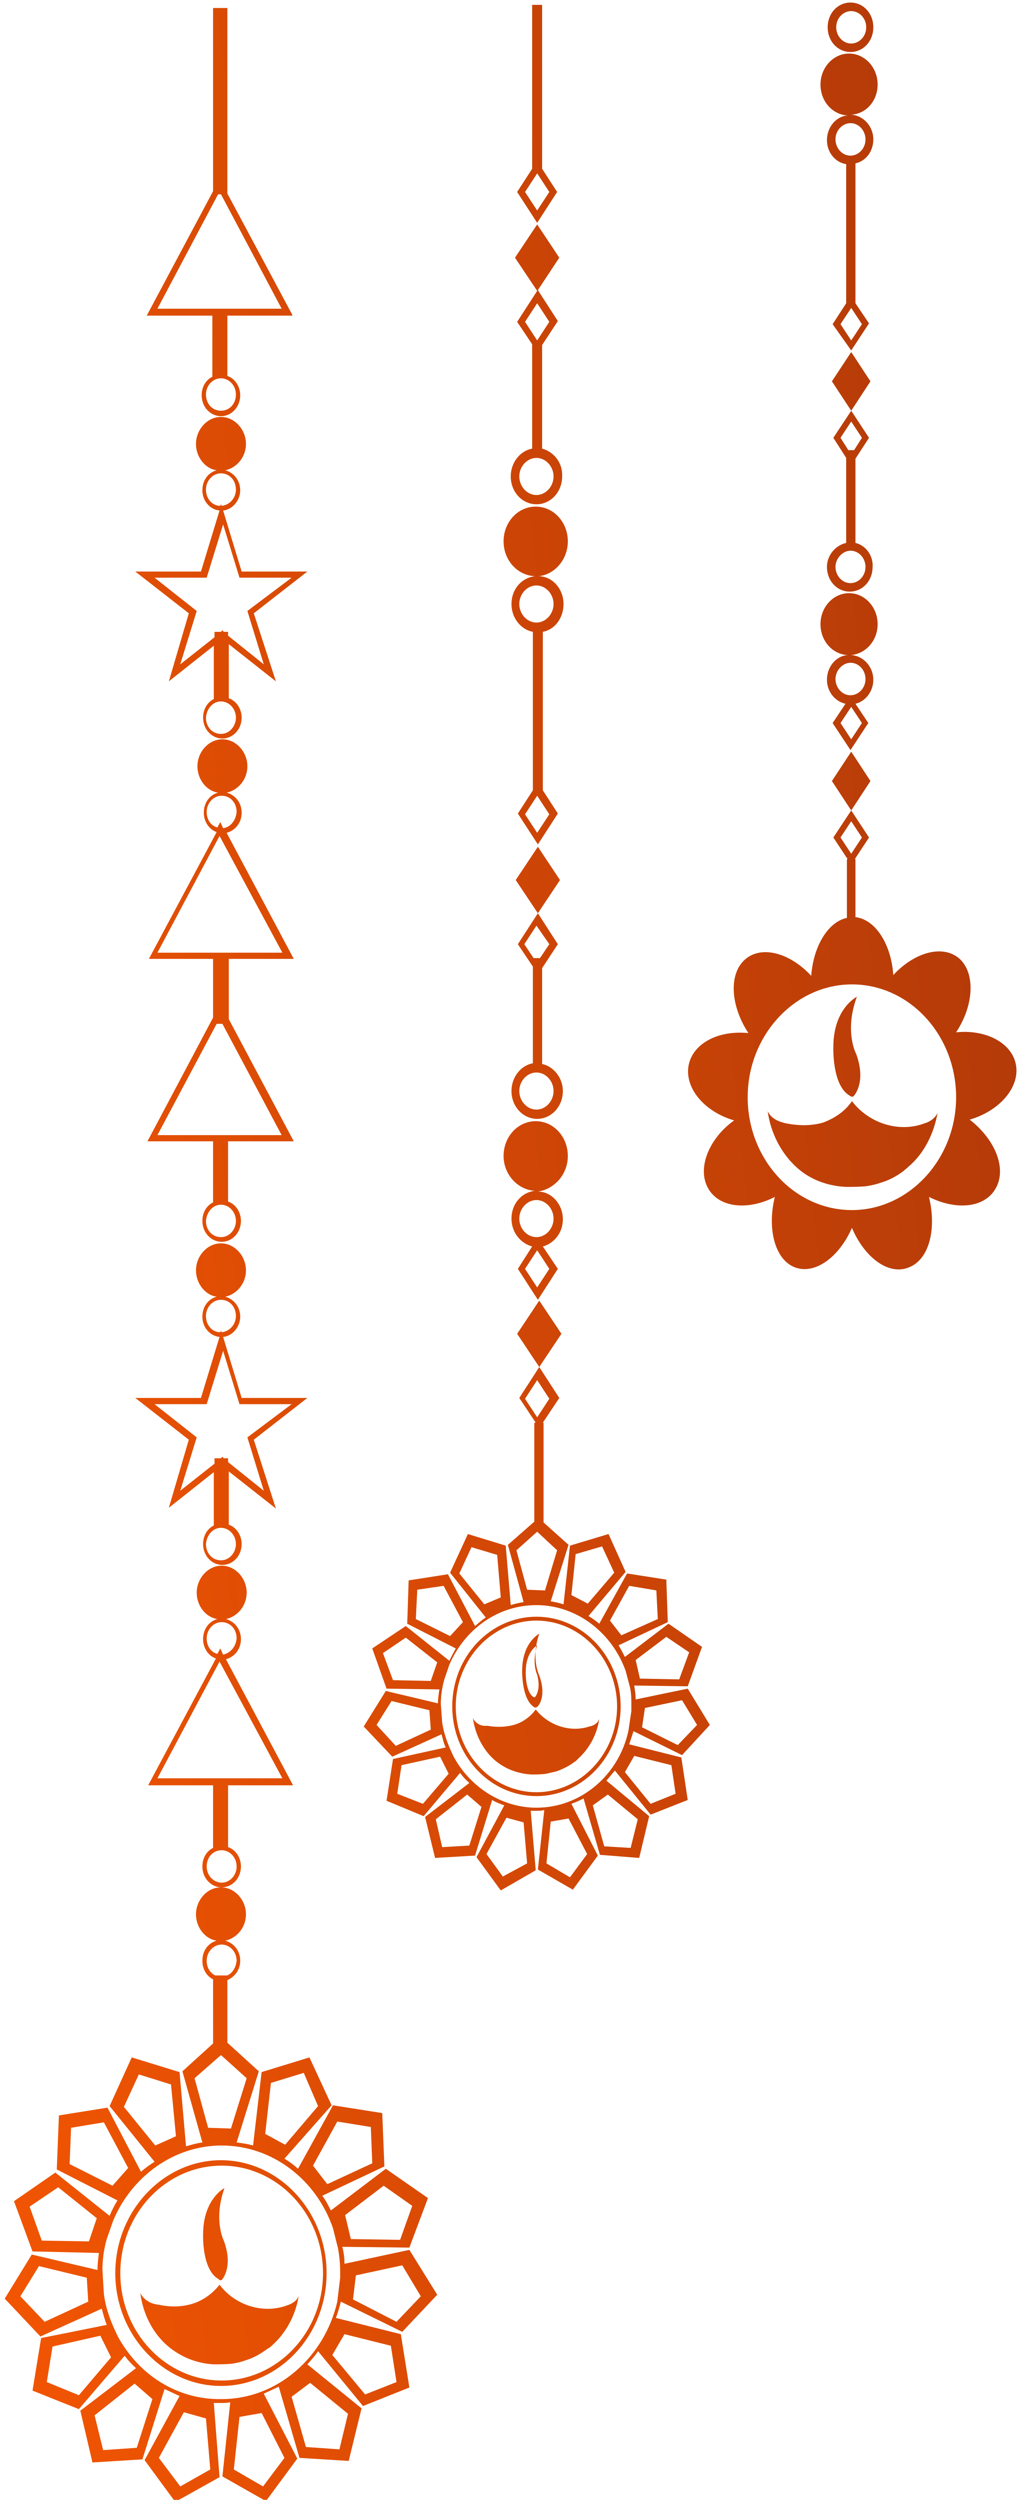 <svg xmlns="http://www.w3.org/2000/svg" width="175" height="429" viewBox="0 0 175 429" fill="none">
    <path
        d="M81.216 294.835C81.586 297.624 82.931 300.267 84.891 302.001C86.728 303.59 88.936 304.39 91.266 304.524C92.129 304.524 92.98 304.524 93.843 304.39C94.459 304.257 94.941 304.123 95.557 303.99C96.666 303.59 97.764 303.056 98.626 302.389C98.862 302.268 98.985 302.135 99.231 301.868C101.192 300.134 102.548 297.624 102.917 294.969C102.671 295.757 101.931 296.157 101.192 296.29C98.01 297.357 94.212 296.157 92.005 293.368C91.019 294.702 89.675 295.623 88.207 296.023C86.728 296.424 85.138 296.424 83.67 296.157C82.807 296.29 81.709 295.89 81.216 294.835ZM92.61 287.535C92.61 287.535 91.143 284.613 92.61 280.369C92.61 280.369 89.675 281.836 89.675 286.735C89.675 286.735 89.552 291.646 91.759 292.98C91.759 292.98 91.882 293.113 92.129 292.98C92.375 292.98 93.966 291.246 92.61 287.535ZM91.882 291.246C91.759 291.246 91.636 291.246 91.636 291.246C90.168 290.324 90.291 286.869 90.291 286.869C90.291 283.425 92.252 282.358 92.252 282.358C91.266 285.414 92.252 287.402 92.252 287.402C92.98 290.058 91.882 291.246 91.882 291.246ZM84.521 308.901C85.138 309.289 85.877 309.556 86.605 309.822L81.833 318.711L86 324.422L92.005 320.966L91.143 310.756C91.512 310.756 91.759 310.756 92.129 310.756C92.61 310.756 92.98 310.756 93.473 310.623L92.375 320.833L98.38 324.288L102.671 318.444L98.133 309.556C98.862 309.289 99.478 309.034 100.217 308.634L103.029 318.31L109.774 318.844L111.488 311.678L104.138 305.578C104.631 305.045 105.113 304.39 105.606 303.857L111.734 311.411L118.109 308.901L117.011 301.601L108.06 299.346C108.306 298.546 108.553 297.879 108.799 297.091L117.134 301.201L121.907 296.023L118.109 289.791L109.169 291.646C109.169 290.858 109.046 290.058 108.922 289.257L118.109 289.391L120.563 282.625L114.804 278.647L107.32 284.346C106.962 283.692 106.592 282.891 106.222 282.358L114.681 278.381L114.434 271.081L107.69 270.026L102.917 278.647C102.301 278.114 101.685 277.714 101.069 277.326L107.443 269.759L104.508 263.26L97.887 265.249L96.778 275.325C96.05 275.07 95.31 274.937 94.582 274.804L97.641 265.115L93.35 261.271V244.15H93.226L96.05 239.906L92.61 234.595L96.419 228.896L92.61 223.197L88.812 228.896L92.61 234.595L89.182 239.906L92.005 244.15H91.759V261.138L87.222 265.115L89.921 274.937C89.182 275.07 88.443 275.204 87.714 275.458L86.852 265.249L80.354 263.26L77.295 269.893L83.424 277.58C82.807 277.98 82.191 278.514 81.586 279.048L76.926 270.159L70.181 271.214L69.935 278.647L78.27 282.891C77.912 283.558 77.542 284.225 77.172 285.013L69.688 279.048L63.93 282.891L66.383 289.791L75.458 289.924C75.335 290.725 75.212 291.513 75.212 292.313L66.26 290.191L62.462 296.29L67.369 301.468L75.828 297.624C76.063 298.412 76.186 299.212 76.556 299.879L67.492 301.868L66.383 309.034L72.758 311.678L79.009 304.257C79.502 304.912 79.995 305.445 80.6 305.979L73.004 311.811L74.719 318.844L81.586 318.444L84.521 308.901ZM80.231 307.967L82.684 310.089L80.6 316.722L75.94 316.989L74.842 312.211L80.231 307.967ZM75.581 301.468L77.049 304.39L72.635 309.556L68.221 307.834L68.96 302.923L75.581 301.468ZM75.088 285.28L73.979 288.469L67.492 288.336L65.767 283.692L69.688 281.036L75.088 285.28ZM86 274.137L83.177 275.325L78.886 270.026L80.97 265.515L85.384 266.837L86 274.137ZM94.336 240.039L92.252 243.228L90.168 240.039L92.252 236.85L94.336 240.039ZM105.483 269.893L100.946 275.204L98.133 273.737L98.862 266.704L103.399 265.382L105.483 269.893ZM109.169 284.88L114.434 280.903L118.356 283.558L116.641 288.202L109.897 288.069L109.169 284.88ZM107.32 304.123L108.922 301.335L115.297 302.923L116.025 307.834L111.734 309.556L107.32 304.123ZM101.808 309.822L104.385 307.967L109.527 312.211L108.306 317.122L103.769 316.855L101.808 309.822ZM93.843 319.778L94.582 312.611L97.641 312.078L100.834 318.177L97.887 322.166L93.843 319.778ZM83.547 318.177L86.975 311.944L89.921 312.745L90.526 319.778L86.359 322.033L83.547 318.177ZM73.979 296.824L67.974 299.613L64.669 296.023L67.246 291.913L73.744 293.501L73.979 296.824ZM79.502 278.381L77.295 280.769L71.413 277.847L71.66 272.815L76.186 272.148L79.502 278.381ZM95.68 266.049L93.596 272.936L90.526 272.815L88.689 266.049L92.252 262.86L95.68 266.049ZM106.715 280.636L104.755 278.114L108.06 272.148L112.72 272.936L112.967 277.847L106.715 280.636ZM110.267 296.424L110.76 293.113L117.134 291.779L119.711 296.023L116.395 299.479L110.267 296.424ZM92.129 310.223C86.124 310.223 80.724 306.646 77.912 301.468L77.295 300.134C76.679 298.679 76.186 297.224 75.94 295.623L75.704 292.446C75.704 290.991 75.94 289.524 76.309 288.202L77.172 285.68C79.749 279.714 85.384 275.458 92.129 275.458C99.108 275.458 105.113 280.236 107.443 286.735L108.183 289.524C108.429 290.591 108.429 291.646 108.429 292.847C108.429 293.113 108.429 293.368 108.429 293.635L107.936 296.957C106.346 304.524 99.848 310.223 92.129 310.223ZM77.665 292.847C77.665 301.335 84.163 308.234 92.129 308.234C100.094 308.234 106.592 301.335 106.592 292.847C106.592 284.346 100.094 277.447 92.129 277.447C84.163 277.447 77.665 284.346 77.665 292.847ZM78.27 292.847C78.27 284.747 84.521 278.114 92.129 278.114C99.724 278.114 105.976 284.747 105.976 292.847C105.976 300.934 99.724 307.567 92.129 307.567C84.521 307.567 78.27 300.934 78.27 292.847ZM97.517 92.907C97.517 89.596 95.064 86.941 92.005 86.941C88.936 86.941 86.482 89.596 86.482 92.907C86.482 96.096 88.812 98.751 91.882 98.885C89.552 99.139 87.838 101.14 87.838 103.65C87.838 106.039 89.428 108.04 91.512 108.428V135.625L88.936 139.615L92.375 144.914L95.803 139.615L93.226 135.625V108.428C95.31 108.04 96.778 106.039 96.778 103.65C96.778 101.007 94.817 98.885 92.498 98.885C95.187 98.618 97.517 96.096 97.517 92.907ZM90.168 139.748L92.252 136.559L94.336 139.748L92.252 142.925L90.168 139.748ZM92.129 100.473C93.719 100.473 95.064 101.928 95.064 103.65C95.064 105.384 93.719 106.839 92.129 106.839C90.526 106.839 89.182 105.384 89.182 103.65C89.182 101.928 90.526 100.473 92.129 100.473ZM93.103 76.986V59.209L95.803 55.099L92.375 49.788L96.05 44.222L92.252 38.511L88.443 44.222L92.252 49.921L88.812 55.232L91.389 59.076V76.986C89.305 77.386 87.714 79.374 87.714 81.763C87.714 84.419 89.675 86.541 92.129 86.541C94.582 86.541 96.543 84.419 96.543 81.763C96.666 79.374 95.064 77.519 93.103 76.986ZM92.129 78.586C93.719 78.586 95.064 80.041 95.064 81.763C95.064 83.485 93.719 84.952 92.129 84.952C90.526 84.952 89.182 83.485 89.182 81.763C89.182 80.041 90.526 78.586 92.129 78.586ZM94.336 55.232L92.252 58.421L90.168 55.232L92.252 52.043L94.336 55.232ZM97.517 198.388C97.517 195.065 95.064 192.41 92.005 192.41C88.936 192.41 86.482 195.065 86.482 198.388C86.482 201.565 88.936 204.22 91.882 204.354C89.552 204.62 87.838 206.609 87.838 209.131C87.838 211.52 89.428 213.375 91.389 213.909L88.936 217.752L92.375 223.063L95.803 217.752L93.226 213.909C95.187 213.375 96.666 211.52 96.666 209.264C96.666 206.609 94.694 204.487 92.375 204.487C95.187 204.087 97.517 201.565 97.517 198.388ZM90.168 217.752L92.252 214.563L94.336 217.752L92.252 220.941L90.168 217.752ZM92.129 205.942C93.719 205.942 95.064 207.409 95.064 209.131C95.064 210.853 93.719 212.308 92.129 212.308C90.526 212.308 89.182 210.853 89.182 209.131C89.182 207.409 90.526 205.942 92.129 205.942ZM93.103 182.6V166.146L95.803 162.035L92.375 156.724L96.173 151.025L92.375 145.314L88.566 151.025L92.375 156.724L88.936 162.035L91.512 165.879V182.467C89.428 182.855 87.838 184.856 87.838 187.232C87.838 189.888 89.798 192.01 92.252 192.01C94.694 192.01 96.666 189.888 96.666 187.232C96.666 184.977 95.064 182.988 93.103 182.6ZM92.129 184.055C93.719 184.055 95.064 185.51 95.064 187.232C95.064 188.966 93.719 190.421 92.129 190.421C90.526 190.421 89.182 188.966 89.182 187.232C89.182 185.51 90.526 184.055 92.129 184.055ZM94.336 162.035L92.734 164.424H91.636L90.045 162.035L92.129 158.846L94.336 162.035ZM95.68 32.945L93.103 28.968V0.837H91.389V28.968L88.812 32.945L92.252 38.244L95.68 32.945ZM90.168 32.945L92.252 29.756L94.336 32.945L92.252 36.122L90.168 32.945ZM150.722 14.502C150.722 11.58 148.515 9.191 145.815 9.191C143.115 9.191 140.908 11.58 140.908 14.502C140.908 17.425 142.992 19.68 145.568 19.813C143.608 19.947 142.017 21.802 142.017 24.057C142.017 26.179 143.485 27.901 145.322 28.168V52.043L142.992 55.633L146.185 60.143L149.243 55.499L146.913 52.043V28.035C148.761 27.634 149.983 25.913 149.983 23.924C149.983 21.669 148.268 19.813 146.185 19.68C148.761 19.547 150.722 17.291 150.722 14.502ZM144.347 55.633L146.185 52.844L148.022 55.633L146.185 58.421L144.347 55.633ZM146.061 21.135C147.529 21.135 148.638 22.457 148.638 23.924C148.638 25.512 147.406 26.713 146.061 26.713C144.594 26.713 143.485 25.379 143.485 23.924C143.485 22.335 144.717 21.135 146.061 21.135ZM149.983 4.681C149.983 2.292 148.268 0.437 146.061 0.437C143.854 0.437 142.14 2.292 142.14 4.681C142.14 7.069 143.854 8.924 146.061 8.924C148.268 8.924 149.983 7.069 149.983 4.681ZM148.761 4.681C148.761 6.281 147.529 7.469 146.185 7.469C144.717 7.469 143.608 6.148 143.608 4.681C143.608 3.092 144.829 1.904 146.185 1.904C147.529 1.904 148.761 3.092 148.761 4.681ZM150.722 107.106C150.722 104.184 148.515 101.795 145.815 101.795C143.115 101.795 140.908 104.184 140.908 107.106C140.908 110.028 142.992 112.284 145.568 112.417C143.608 112.55 142.017 114.405 142.017 116.661C142.017 118.649 143.361 120.371 145.199 120.771L142.992 124.082L146.061 128.726L149.12 124.082L146.913 120.771C148.638 120.371 149.983 118.649 149.983 116.661C149.983 114.405 148.268 112.55 146.185 112.417C148.761 112.15 150.722 109.895 150.722 107.106ZM144.347 124.082L146.185 121.305L148.022 124.082L146.185 126.871L144.347 124.082ZM146.061 113.739C147.529 113.739 148.638 115.06 148.638 116.527C148.638 118.116 147.406 119.316 146.061 119.316C144.594 119.316 143.485 117.983 143.485 116.527C143.485 115.06 144.717 113.739 146.061 113.739ZM146.913 93.174V78.72L149.243 75.13L146.185 70.486L149.49 65.442L146.185 60.41L142.868 65.442L146.185 70.486L143.115 75.13L145.322 78.586V93.174C143.485 93.574 142.017 95.296 142.017 97.284C142.017 99.673 143.731 101.528 145.938 101.528C148.145 101.528 149.859 99.673 149.859 97.284C149.983 95.296 148.638 93.574 146.913 93.174ZM146.061 94.507C147.529 94.507 148.638 95.829 148.638 97.284C148.638 98.885 147.406 100.073 146.061 100.073C144.594 100.073 143.485 98.751 143.485 97.284C143.485 95.829 144.717 94.507 146.061 94.507ZM148.022 75.13L146.678 77.252H145.692L144.347 75.13L146.185 72.342L148.022 75.13ZM146.308 188.966C146.308 189.099 146.308 189.099 146.308 188.966C149.243 192.81 154.397 194.398 158.688 192.81C159.662 192.543 160.648 191.876 161.018 190.955C160.402 194.532 158.688 197.988 155.988 200.243C155.741 200.51 155.495 200.643 155.248 200.898C154.027 201.831 152.559 202.632 151.08 203.02C150.352 203.286 149.613 203.42 148.885 203.553C147.652 203.687 146.554 203.687 145.322 203.687C142.263 203.553 139.194 202.498 136.863 200.376C134.175 197.988 132.326 194.398 131.844 190.688C132.449 192.01 133.805 192.543 135.149 192.81C137.233 193.21 139.317 193.21 141.278 192.677C143.115 192.01 145.076 190.821 146.308 188.966ZM147.036 180.866C148.885 185.91 146.554 188.166 146.554 188.166C146.185 188.299 145.938 188.032 145.938 188.032C142.868 186.311 143.115 179.678 143.115 179.678C143.115 173.045 147.159 171.057 147.159 171.057C144.952 177.022 147.036 180.866 147.036 180.866ZM121.548 203.82C123.386 207.276 128.405 207.797 133.066 205.408C131.721 210.853 133.066 216.164 136.494 217.486C139.933 218.807 144.101 215.764 146.308 210.72C148.515 215.897 152.683 218.941 156.111 217.486C159.539 216.164 160.895 210.986 159.539 205.408C164.323 207.797 169.23 207.276 171.067 203.82C172.905 200.376 170.821 195.465 166.53 192.143C171.56 190.688 175.112 186.711 174.495 182.855C173.891 179.011 169.353 176.622 164.2 177.156C167.269 172.512 167.516 167.067 164.816 164.557C161.993 162.035 157.097 163.357 153.411 167.334C153.052 162.035 150.352 157.791 146.913 157.391V147.436H146.801L149.243 143.725L146.185 139.081L149.49 134.037L146.185 128.993L142.868 134.037L146.185 139.081L143.115 143.725L145.568 147.436H145.445V157.524C142.263 158.179 139.687 162.302 139.317 167.467C135.642 163.49 130.735 162.168 127.923 164.678C125.1 167.201 125.47 172.645 128.528 177.289C123.263 176.756 118.848 179.144 118.232 182.988C117.627 186.844 121.056 190.821 126.075 192.276C121.795 195.332 119.711 200.376 121.548 203.82ZM148.022 143.725L146.185 146.514L144.347 143.725L146.185 140.936L148.022 143.725ZM146.308 168.935C156.234 168.935 164.2 177.689 164.2 188.299C164.2 198.909 156.111 207.664 146.308 207.664C136.382 207.664 128.405 198.909 128.405 188.299C128.405 177.689 136.494 168.935 146.308 168.935ZM27.284 395.527C29.121 395.927 31.081 395.927 32.919 395.393C34.756 394.86 36.47 393.671 37.703 392.083C40.403 395.66 45.175 397.115 49.22 395.66C50.082 395.393 51.057 394.86 51.303 393.938C50.822 397.248 49.096 400.437 46.654 402.559C46.408 402.826 46.161 402.96 45.915 403.093C44.682 404.014 43.461 404.681 42.117 405.082C41.377 405.348 40.761 405.482 40.033 405.615C38.924 405.748 37.826 405.748 36.717 405.748C33.905 405.615 31.081 404.548 28.751 402.559C26.174 400.304 24.584 397.115 24.091 393.538C24.83 394.86 26.051 395.393 27.284 395.527ZM38.072 391.283C37.703 391.416 37.579 391.149 37.579 391.149C34.633 389.561 34.879 383.462 34.879 383.462C34.879 377.35 38.554 375.495 38.554 375.495C36.593 380.939 38.431 384.516 38.431 384.516C40.156 389.161 38.072 391.283 38.072 391.283ZM7.062 401.238L5.583 410.259L13.548 413.436L21.402 404.281C22.007 405.082 22.623 405.748 23.362 406.403L13.795 413.703L15.879 422.591L24.46 422.057L28.258 409.992C29.121 410.393 29.984 410.781 30.835 411.181L24.83 422.191L30.096 429.357L37.703 425.113L36.717 412.381C37.087 412.381 37.579 412.381 37.949 412.381C38.431 412.381 39.047 412.381 39.54 412.248L38.196 424.98L45.668 429.224L51.057 421.924L45.298 410.781C46.161 410.393 47.013 409.992 47.875 409.592L51.427 421.803L59.885 422.324L62.092 413.303L52.782 405.748C53.387 405.082 54.127 404.281 54.62 403.493L62.339 412.903L70.304 409.726L68.837 400.571L57.678 397.782C58.048 396.86 58.294 395.927 58.541 394.993L69.083 400.171L75.088 393.805L70.304 386.105L59.157 388.494C59.157 387.439 59.034 386.505 58.787 385.583L70.304 385.717L73.497 377.217L66.26 372.185L56.827 379.339C56.334 378.417 55.964 377.617 55.348 376.817L66.013 371.785L65.644 362.63L57.185 361.296L51.18 372.185C50.452 371.518 49.713 370.984 48.85 370.451L56.95 361.296L53.141 353.075L44.929 355.597L43.461 368.195C42.599 367.929 41.624 367.795 40.638 367.674L44.447 355.463L39.047 350.552V339.809C40.279 339.276 41.254 338.087 41.254 336.487C41.254 334.765 40.156 333.443 38.677 333.043C40.638 332.643 42.24 330.788 42.24 328.532C42.24 326.01 40.279 323.888 37.949 323.888C35.619 323.888 33.658 326.01 33.658 328.532C33.658 330.788 35.249 332.776 37.21 333.043C35.742 333.443 34.756 334.765 34.756 336.487C34.756 337.954 35.496 339.142 36.593 339.676V350.686L31.328 355.463L34.756 367.674C33.782 367.795 32.919 368.062 31.944 368.329L30.835 355.597L22.623 353.075L18.825 361.429L26.544 370.984C25.693 371.518 24.953 372.051 24.214 372.706L18.455 361.696L10.12 363.03L9.75 372.306L20.169 377.617C19.677 378.417 19.195 379.339 18.825 380.272L9.504 372.839L2.401 377.75L5.583 386.372L16.988 386.638C16.864 387.572 16.741 388.627 16.741 389.561L5.459 386.905L0.81 394.472L6.938 400.971L17.481 396.193C17.716 397.115 17.962 398.049 18.332 398.982L7.062 401.238ZM16.618 380.673L15.274 384.65L7.174 384.516L5.09 378.684L9.997 375.362L16.618 380.673ZM30.219 366.607L26.667 368.195L21.279 361.563L23.844 355.997L29.367 357.719L30.219 366.607ZM54.62 361.429L48.973 368.062L45.545 366.207L46.531 357.452L52.166 355.73L54.62 361.429ZM59.269 380.139L65.89 375.095L70.797 378.551L68.713 384.383L60.255 384.25L59.269 380.139ZM57.073 404.148L59.157 400.571L67.123 402.559L68.097 408.792L62.709 410.914L57.073 404.148ZM50.082 411.314L53.264 408.925L59.762 414.236L58.294 420.336L52.536 419.935L50.082 411.314ZM40.156 423.791L41.131 414.77L44.929 414.103L48.85 421.803L45.175 426.702L40.156 423.791ZM27.284 421.803L31.574 413.97L35.372 415.037L36.112 423.791L30.958 426.702L27.284 421.803ZM23.116 409.059L26.174 411.714L23.486 420.069L17.716 420.469L16.248 414.503L23.116 409.059ZM15.15 394.993L7.667 398.449L3.499 394.071L6.692 388.894L14.904 390.882L15.15 394.993ZM22.007 372.051L19.318 375.095L11.957 371.384L12.204 365.152L17.839 364.218L22.007 372.051ZM39.047 339.009H36.963C36.112 338.609 35.496 337.687 35.496 336.487C35.496 335.032 36.593 333.71 38.072 333.71C39.417 333.71 40.638 334.898 40.638 336.487C40.515 337.687 39.91 338.609 39.047 339.009ZM42.363 356.652L39.663 365.285L35.742 365.152L33.412 356.652L37.949 352.674L42.363 356.652ZM56.211 374.828L53.757 371.651L57.925 364.085L63.683 365.018L63.93 371.251L56.211 374.828ZM60.625 394.605L61.118 390.482L69.083 388.76L72.265 394.071L68.097 398.449L60.625 394.605ZM20.169 400.838L19.441 399.249C18.702 397.515 18.086 395.66 17.839 393.671L17.593 389.561C17.593 387.705 17.839 385.972 18.332 384.25L19.441 381.073C22.623 373.506 29.86 368.195 38.072 368.195C46.889 368.195 54.373 374.173 57.185 382.394L58.048 385.838C58.294 387.172 58.418 388.494 58.418 389.961C58.418 390.228 58.418 390.616 58.418 390.882L57.925 394.993C55.718 404.548 47.629 411.714 38.072 411.714C30.342 411.848 23.732 407.47 20.169 400.838ZM8.036 408.792L9.022 402.693L17.234 400.838L19.072 404.548L13.548 411.047L8.036 408.792ZM19.8 390.094C19.8 400.704 28.012 409.459 37.949 409.459C47.875 409.459 56.087 400.838 56.087 390.094C56.087 379.472 47.875 370.717 37.949 370.717C28.012 370.717 19.8 379.472 19.8 390.094ZM20.662 390.094C20.662 379.872 28.505 371.651 38.072 371.651C47.629 371.651 55.471 379.872 55.471 390.094C55.471 400.304 47.629 408.525 38.072 408.525C28.505 408.525 20.662 400.304 20.662 390.094ZM36.593 306.379V317.122C35.496 317.656 34.756 318.844 34.756 320.311C34.756 322.3 36.235 323.888 38.072 323.888C39.91 323.888 41.377 322.3 41.377 320.311C41.377 318.711 40.403 317.389 39.17 316.989V306.379H50.329L38.801 284.747C40.279 284.346 41.377 283.025 41.377 281.303C41.377 279.581 40.279 278.247 38.801 277.847C40.761 277.447 42.363 275.592 42.363 273.336C42.363 270.814 40.403 268.692 38.072 268.692C35.742 268.692 33.782 270.814 33.782 273.336C33.782 275.592 35.372 277.58 37.333 277.847C35.865 278.247 34.879 279.581 34.879 281.303C34.879 282.891 35.865 284.225 37.087 284.613L25.446 306.379H36.593ZM38.072 317.522C39.417 317.522 40.638 318.711 40.638 320.311C40.638 321.766 39.54 323.088 38.072 323.088C36.717 323.088 35.496 321.9 35.496 320.311C35.496 318.711 36.593 317.522 38.072 317.522ZM38.319 283.958L37.826 282.891L37.333 283.825C36.235 283.558 35.496 282.491 35.496 281.17C35.496 279.702 36.593 278.381 38.072 278.381C39.54 278.381 40.638 279.581 40.638 281.17C40.515 282.625 39.54 283.692 38.319 283.958ZM48.492 305.178H27.037L37.703 285.147L48.492 305.178ZM43.584 247.072L52.782 239.906H41.501L38.319 229.429C39.91 229.296 41.254 227.708 41.254 225.974C41.254 224.252 40.156 222.93 38.677 222.53C40.638 222.13 42.24 220.275 42.24 218.019C42.24 215.497 40.279 213.375 37.949 213.375C35.619 213.375 33.658 215.497 33.658 218.019C33.658 220.275 35.249 222.263 37.21 222.53C35.742 222.93 34.756 224.252 34.756 225.974C34.756 227.829 36.112 229.296 37.703 229.429L34.51 239.906H23.239L32.426 247.072L28.998 258.749L36.717 252.638V261.793C35.619 262.326 34.879 263.527 34.879 264.982C34.879 266.97 36.347 268.559 38.196 268.559C40.033 268.559 41.501 266.97 41.501 264.982C41.501 263.393 40.515 262.06 39.294 261.659V252.517L47.382 258.883L43.584 247.072ZM37.949 262.193C39.294 262.193 40.515 263.393 40.515 264.982C40.515 266.437 39.417 267.771 37.949 267.771C36.47 267.771 35.372 266.57 35.372 264.982C35.496 263.393 36.593 262.193 37.949 262.193ZM38.072 228.629L37.949 228.362L37.826 228.629C36.47 228.629 35.372 227.441 35.372 225.84C35.372 224.385 36.47 223.063 37.949 223.063C39.417 223.063 40.515 224.252 40.515 225.84C40.515 227.307 39.417 228.496 38.072 228.629ZM42.486 246.672L45.298 255.827L39.17 250.916V250.261H38.431L38.196 249.994L37.949 250.261H36.84V251.183L30.958 255.827L33.782 246.672L26.544 240.973H35.496L38.319 231.818L41.131 240.973H50.082L42.486 246.672ZM50.206 54.032L39.047 33.212V1.37H36.593V32.812L25.2 54.165H36.47V64.654C35.372 65.188 34.633 66.376 34.633 67.831C34.633 69.82 36.112 71.42 37.949 71.42C39.786 71.42 41.254 69.82 41.254 67.831C41.254 66.242 40.279 64.921 39.047 64.521V54.165H50.206V54.032ZM37.949 64.921C39.294 64.921 40.515 66.109 40.515 67.698C40.515 69.298 39.417 70.486 37.949 70.486C36.47 70.486 35.372 69.298 35.372 67.698C35.372 66.109 36.593 64.921 37.949 64.921ZM27.037 52.977L37.456 33.346H37.949L48.368 52.977H27.037ZM36.593 164.557V174.634L25.323 195.866H36.593V206.342C35.496 206.876 34.756 208.064 34.756 209.531C34.756 211.52 36.235 213.108 38.072 213.108C39.91 213.108 41.377 211.52 41.377 209.531C41.377 207.931 40.403 206.609 39.17 206.209V195.866H50.452L39.294 174.9V164.557H50.452L38.924 142.925C40.403 142.525 41.501 141.203 41.501 139.481C41.501 137.747 40.403 136.426 38.924 136.026C40.884 135.625 42.486 133.77 42.486 131.515C42.486 128.993 40.515 126.871 38.196 126.871C35.865 126.871 33.905 128.993 33.905 131.515C33.905 133.77 35.496 135.759 37.456 136.026C35.989 136.426 35.003 137.747 35.003 139.481C35.003 141.07 35.989 142.391 37.21 142.792L25.569 164.557H36.593ZM37.949 206.742C39.294 206.742 40.515 207.931 40.515 209.531C40.515 210.986 39.417 212.308 37.949 212.308C36.47 212.308 35.372 211.12 35.372 209.531C35.496 207.931 36.593 206.742 37.949 206.742ZM27.037 194.799L37.21 175.701H38.196L48.368 194.799H27.037ZM38.319 142.125L37.826 141.07L37.333 142.003C36.235 141.737 35.496 140.67 35.496 139.348C35.496 137.881 36.593 136.559 38.072 136.559C39.54 136.559 40.638 137.747 40.638 139.348C40.515 140.803 39.54 142.003 38.319 142.125ZM48.492 163.49H27.037L37.703 143.459L48.492 163.49ZM43.584 105.251L52.782 98.084H41.501L38.319 87.608C39.91 87.474 41.254 85.874 41.254 84.152C41.254 82.43 40.156 81.096 38.677 80.708C40.638 80.308 42.24 78.453 42.24 76.198C42.24 73.675 40.279 71.553 37.949 71.553C35.619 71.553 33.658 73.675 33.658 76.198C33.658 78.453 35.249 80.442 37.21 80.708C35.742 81.096 34.756 82.43 34.756 84.152C34.756 86.007 36.112 87.474 37.703 87.608L34.51 98.084H23.239L32.426 105.251L28.998 116.928L36.717 110.816V119.971C35.619 120.505 34.879 121.693 34.879 123.16C34.879 125.149 36.347 126.737 38.196 126.737C40.033 126.737 41.501 125.149 41.501 123.16C41.501 121.572 40.515 120.238 39.294 119.838V110.55L47.382 116.928L43.584 105.251ZM37.949 120.371C39.294 120.371 40.515 121.572 40.515 123.16C40.515 124.615 39.417 125.949 37.949 125.949C36.47 125.949 35.372 124.749 35.372 123.16C35.496 121.572 36.593 120.371 37.949 120.371ZM38.072 86.808L37.949 86.541L37.826 86.808C36.47 86.808 35.372 85.607 35.372 84.019C35.372 82.564 36.47 81.23 37.949 81.23C39.417 81.23 40.515 82.43 40.515 84.019C40.515 85.486 39.417 86.674 38.072 86.808ZM42.486 104.85L45.298 114.005L39.17 109.094V108.428H38.431L38.196 108.161L37.949 108.428H36.84V109.361L30.958 114.005L33.782 104.85L26.544 99.139H35.496L38.319 89.997L41.131 99.139H50.082L42.486 104.85Z"
        fill="url(#paint0_linear_2149_8125)" />
    <defs>
        <linearGradient id="paint0_linear_2149_8125" x1="204.217" y1="-130.125" x2="-92.497"
            y2="-100.079" gradientUnits="userSpaceOnUse">
            <stop stop-color="#A1320B" />
            <stop offset="1" stop-color="#FF5B00" />
        </linearGradient>
    </defs>
</svg>